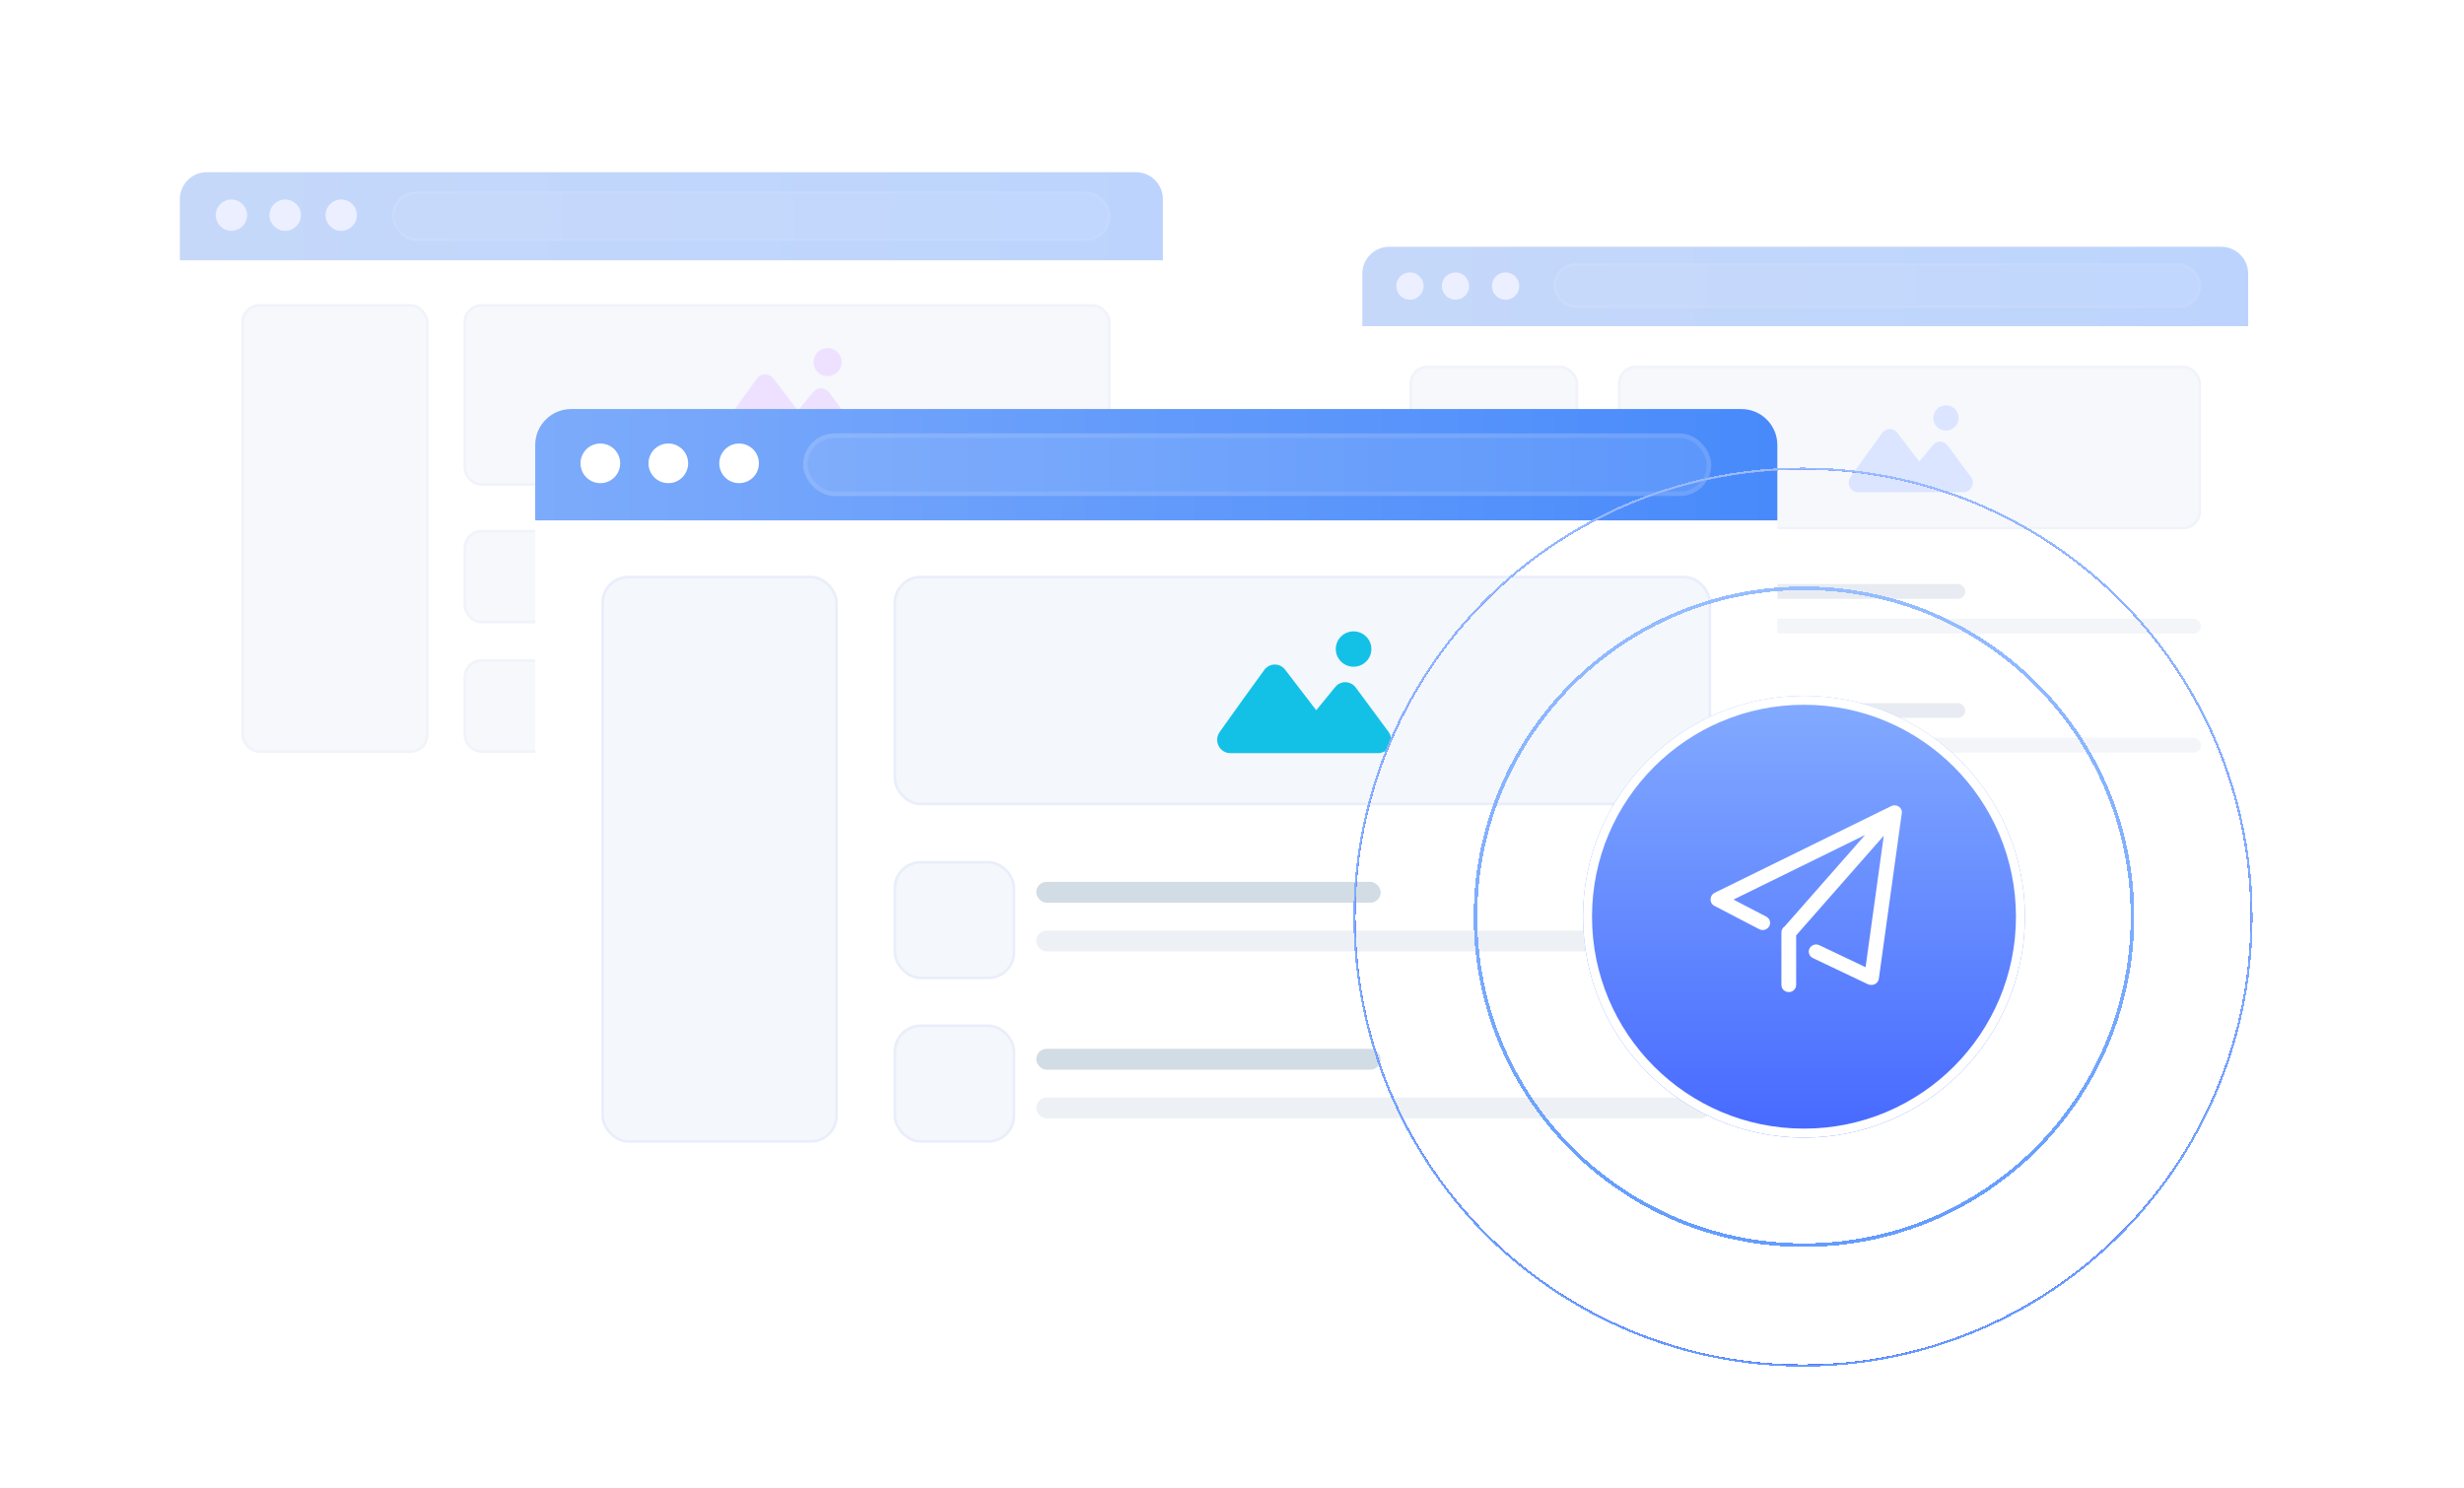 <svg width="548" height="331" viewBox="0 0 548 331" fill="none" xmlns="http://www.w3.org/2000/svg">
<g id="Group 2085667615">
<g id="Group 2085667614">
<g id="Group 2085667498">
<g id="Group 2085667494">
<g id="Group 2085667375">
<g id="Rectangle 161127172" filter="url(#filter0_d_2705_823)">
<rect x="40" y="38.302" width="218.637" height="142.696" rx="8" fill="white"/>
</g>
<path id="Rectangle 161127185" d="M40 44.302C40 40.988 42.686 38.302 46 38.302H252.637C255.951 38.302 258.637 40.988 258.637 44.302V57.9H40V44.302Z" fill="url(#paint0_linear_2705_823)"/>
<circle id="Ellipse 4255125" cx="51.465" cy="47.859" r="3.489" fill="#ECEFFF"/>
<circle id="Ellipse 4255126" cx="63.426" cy="47.859" r="3.489" fill="#ECEFFF"/>
<circle id="Ellipse 4255127" cx="75.887" cy="47.859" r="3.489" fill="#ECEFFF"/>
</g>
<g id="Rectangle 161127277">
<rect x="87.156" y="42.589" width="159.844" height="11.024" rx="5.512" fill="white" fill-opacity="0.06"/>
<rect x="87.456" y="42.889" width="159.244" height="10.424" rx="5.212" stroke="white" stroke-opacity="0.06" stroke-width="0.6"/>
</g>
<rect id="Rectangle 161127278" x="103.378" y="67.942" width="143.321" height="39.82" rx="3.7" fill="#F6F8FC" stroke="#F1F3FA" stroke-width="0.6"/>
<rect id="Rectangle 161127280" x="103.378" y="118.162" width="20.835" height="20.223" rx="3.7" fill="#F6F8FC" stroke="#F1F3FA" stroke-width="0.6"/>
<rect id="Rectangle 161127283" x="103.378" y="146.946" width="20.835" height="20.223" rx="3.7" fill="#F6F8FC" stroke="#F1F3FA" stroke-width="0.6"/>
<rect id="Rectangle 161127281" x="128.188" y="121.536" width="60.63" height="3.675" rx="1.837" fill="#D2DCE4"/>
<rect id="Rectangle 161127284" x="128.188" y="150.933" width="60.63" height="3.675" rx="1.837" fill="#D2DCE4"/>
<rect id="Rectangle 161127282" x="128.188" y="130.11" width="118.811" height="3.675" rx="1.837" fill="#EDF1F5"/>
<rect id="Rectangle 161127285" x="128.188" y="159.507" width="118.811" height="3.675" rx="1.837" fill="#EDF1F5"/>
<rect id="Rectangle 161127279" x="53.964" y="67.942" width="41.045" height="99.226" rx="3.7" fill="#F6F8FC" stroke="#F1F3FA" stroke-width="0.6"/>
<g id="Vector">
<path d="M184.049 83.664C185.775 83.664 187.181 82.268 187.181 80.552C187.181 78.837 185.775 77.441 184.049 77.441C182.322 77.441 180.917 78.837 180.917 80.552C180.917 82.268 182.32 83.664 184.049 83.664Z" fill="#EEE1FF"/>
<path d="M162.344 98.876H188.357C189.231 98.879 190.03 98.374 190.417 97.575C190.807 96.773 190.724 95.831 190.193 95.117C188.685 93.08 185.678 89.017 184.428 87.325C184.006 86.751 183.349 86.407 182.647 86.391C181.943 86.371 181.269 86.683 180.821 87.238C180.009 88.236 178.533 90.038 177.475 91.328C175.9 89.276 173.184 85.738 171.998 84.184C171.556 83.603 170.894 83.274 170.165 83.28C169.444 83.285 168.782 83.624 168.347 84.209C166.735 86.383 162.308 92.584 160.48 95.151C159.969 95.868 159.897 96.805 160.292 97.596C160.685 98.382 161.478 98.877 162.344 98.876Z" fill="#EEE1FF"/>
</g>
</g>
<g id="Group 2085667495">
<g id="Group 2085667375_2">
<g id="Rectangle 161127172_2" filter="url(#filter1_d_2705_823)">
<rect x="302.984" y="54.894" width="197.019" height="128.587" rx="6" fill="white"/>
</g>
<path id="Rectangle 161127185_2" d="M302.984 60.894C302.984 57.58 305.671 54.894 308.984 54.894H494.003C497.317 54.894 500.003 57.58 500.003 60.894V72.554H302.984V60.894Z" fill="url(#paint1_linear_2705_823)"/>
<circle id="Ellipse 4255125_2" cx="313.571" cy="63.632" r="3.04" fill="#ECEFFF"/>
<circle id="Ellipse 4255126_2" cx="323.704" cy="63.632" r="3.04" fill="#ECEFFF"/>
<circle id="Ellipse 4255127_2" cx="334.852" cy="63.632" r="3.04" fill="#ECEFFF"/>
</g>
<g id="Rectangle 161127277_2">
<rect x="345.477" y="58.566" width="144.039" height="9.934" rx="4.967" fill="white" fill-opacity="0.06"/>
<rect x="345.777" y="58.866" width="143.439" height="9.334" rx="4.667" stroke="white" stroke-opacity="0.06" stroke-width="0.6"/>
</g>
<rect id="Rectangle 161127278_2" x="360.128" y="81.633" width="129.09" height="35.824" rx="3.7" fill="#F6F8FC" stroke="#F1F3FA" stroke-width="0.6"/>
<rect id="Rectangle 161127280_2" x="360.128" y="126.886" width="18.716" height="18.164" rx="5.7" fill="url(#paint2_linear_2705_823)" stroke="#E9EEFA" stroke-width="0.6"/>
<rect id="Rectangle 161127283_2" x="360.128" y="152.825" width="18.716" height="18.164" rx="5.7" fill="url(#paint3_linear_2705_823)" stroke="#E9EEFA" stroke-width="0.6"/>
<rect id="Rectangle 161127281_2" x="382.453" y="129.898" width="54.636" height="3.311" rx="1.656" fill="#E8ECF2"/>
<rect id="Rectangle 161127284_2" x="382.453" y="156.388" width="54.636" height="3.311" rx="1.656" fill="#E8ECF2"/>
<rect id="Rectangle 161127282_2" x="382.453" y="137.624" width="107.064" height="3.311" rx="1.656" fill="#F3F5F8"/>
<rect id="Rectangle 161127285_2" x="382.453" y="164.114" width="107.064" height="3.311" rx="1.656" fill="#F3F5F8"/>
<rect id="Rectangle 161127279_2" x="313.769" y="81.633" width="36.927" height="89.356" rx="3.7" fill="#F6F8FC" stroke="#F1F3FA" stroke-width="0.6"/>
<g id="Vector_2">
<path d="M432.792 95.771C434.348 95.771 435.615 94.512 435.615 92.967C435.615 91.421 434.348 90.163 432.792 90.163C431.237 90.163 429.97 91.421 429.97 92.967C429.97 94.512 431.235 95.771 432.792 95.771Z" fill="#DCE5FF"/>
<path d="M413.233 109.478H436.674C437.462 109.481 438.182 109.026 438.531 108.306C438.883 107.584 438.808 106.735 438.329 106.091C436.97 104.256 434.26 100.594 433.134 99.07C432.754 98.553 432.162 98.242 431.529 98.228C430.895 98.21 430.287 98.492 429.884 98.991C429.152 99.89 427.821 101.515 426.869 102.677C425.449 100.828 423.001 97.639 421.933 96.24C421.534 95.716 420.938 95.419 420.281 95.424C419.631 95.429 419.035 95.735 418.643 96.262C417.19 98.221 413.2 103.809 411.553 106.122C411.093 106.768 411.028 107.612 411.384 108.325C411.738 109.034 412.453 109.48 413.233 109.478Z" fill="#DCE5FF"/>
</g>
</g>
<g id="Group 2085667493">
<g id="Group 2085667375_3">
<g id="Rectangle 161127172_3" filter="url(#filter2_d_2705_823)">
<rect x="119.031" y="90.989" width="276.254" height="180.3" rx="8" fill="white"/>
</g>
<path id="Rectangle 161127185_3" d="M119.031 98.989C119.031 94.571 122.613 90.989 127.031 90.989H387.285C391.703 90.989 395.285 94.571 395.285 98.989V115.751H119.031V98.989Z" fill="url(#paint4_linear_2705_823)"/>
<circle id="Ellipse 4255125_3" cx="133.518" cy="103.065" r="4.409" fill="white"/>
<circle id="Ellipse 4255126_3" cx="148.635" cy="103.065" r="4.409" fill="white"/>
<circle id="Ellipse 4255127_3" cx="164.377" cy="103.065" r="4.409" fill="white"/>
</g>
<g id="Rectangle 161127277_3">
<rect x="178.617" y="96.406" width="201.967" height="13.929" rx="6.964" fill="white" fill-opacity="0.1"/>
<rect x="179.117" y="96.906" width="200.967" height="12.929" rx="6.464" stroke="white" stroke-opacity="0.1"/>
</g>
<rect id="Rectangle 161127278_3" x="199.034" y="128.362" width="181.248" height="50.472" rx="5.7" fill="url(#paint5_linear_2705_823)" stroke="#E9EEFA" stroke-width="0.6"/>
<rect id="Rectangle 161127280_3" x="199.034" y="191.815" width="26.484" height="25.71" rx="5.7" fill="url(#paint6_linear_2705_823)" stroke="#E9EEFA" stroke-width="0.6"/>
<rect id="Rectangle 161127283_3" x="199.034" y="228.184" width="26.484" height="25.71" rx="5.7" fill="url(#paint7_linear_2705_823)" stroke="#E9EEFA" stroke-width="0.6"/>
<rect id="Rectangle 161127281_3" x="230.461" y="196.158" width="76.608" height="4.643" rx="2.321" fill="#D2DCE4"/>
<rect id="Rectangle 161127284_3" x="230.461" y="233.301" width="76.608" height="4.643" rx="2.321" fill="#D2DCE4"/>
<rect id="Rectangle 161127282_3" x="230.461" y="206.991" width="150.121" height="4.643" rx="2.321" fill="#EDF1F5"/>
<rect id="Rectangle 161127285_3" x="230.461" y="244.135" width="150.121" height="4.643" rx="2.321" fill="#EDF1F5"/>
<rect id="Rectangle 161127279_3" x="134.034" y="128.362" width="52.02" height="125.533" rx="5.7" fill="url(#paint8_linear_2705_823)" stroke="#E9EEFA" stroke-width="0.6"/>
<g id="Vector_3">
<path d="M301.041 148.306C303.222 148.306 304.998 146.541 304.998 144.374C304.998 142.207 303.222 140.443 301.041 140.443C298.859 140.443 297.083 142.207 297.083 144.374C297.083 146.541 298.857 148.306 301.041 148.306Z" fill="#14C1E6"/>
<path d="M273.615 167.526H306.484C307.589 167.53 308.598 166.892 309.087 165.883C309.58 164.87 309.475 163.679 308.804 162.777C306.899 160.204 303.099 155.069 301.519 152.932C300.987 152.207 300.157 151.771 299.269 151.751C298.38 151.726 297.528 152.121 296.963 152.821C295.936 154.082 294.07 156.36 292.734 157.99C290.744 155.397 287.312 150.926 285.814 148.963C285.255 148.229 284.419 147.813 283.497 147.82C282.586 147.827 281.75 148.256 281.201 148.994C279.164 151.742 273.569 159.577 271.26 162.82C270.615 163.726 270.523 164.91 271.023 165.909C271.519 166.903 272.521 167.529 273.615 167.526Z" fill="#14C1E6"/>
</g>
</g>
<g id="Group 2085667497">
<g id="Ellipse 4255131" filter="url(#filter3_d_2705_823)">
<circle cx="401.208" cy="199.91" r="73.058" stroke="url(#paint9_linear_2705_823)" stroke-width="0.8" shape-rendering="crispEdges"/>
</g>
<g id="Ellipse 4255132" filter="url(#filter4_d_2705_823)">
<circle cx="401" cy="200" r="99.75" stroke="url(#paint10_linear_2705_823)" stroke-width="0.5" shape-rendering="crispEdges"/>
</g>
<g id="Ellipse 4255133" filter="url(#filter5_d_2705_823)">
<circle cx="401" cy="200" r="99.8" stroke="url(#paint11_linear_2705_823)" stroke-width="0.4" shape-rendering="crispEdges"/>
</g>
<g id="Ellipse 4255130" filter="url(#filter6_d_2705_823)">
<circle cx="401.211" cy="199.91" r="49.141" fill="url(#paint12_linear_2705_823)"/>
<circle cx="401.211" cy="199.91" r="48.141" stroke="white" stroke-width="2"/>
</g>
<path id="Vector_4" d="M422.817 180.007C422.817 180.002 422.813 180.002 422.813 179.998C422.613 179.627 422.275 179.348 421.871 179.218L421.857 179.214C421.779 179.19 421.699 179.172 421.618 179.161C421.597 179.155 421.574 179.147 421.547 179.147C421.473 179.139 421.397 179.137 421.322 179.142C421.289 179.142 421.263 179.138 421.231 179.142C421.01 179.158 420.796 179.217 420.598 179.317L381.346 198.591C380.847 198.831 380.512 199.311 380.46 199.857C380.344 200.531 380.685 201.202 381.301 201.509L391.261 206.694C391.502 206.82 391.763 206.881 392.034 206.881C392.635 206.884 393.19 206.564 393.481 206.044C393.686 205.671 393.73 205.233 393.604 204.828C393.478 204.423 393.193 204.085 392.812 203.891L385.534 200.103L414.809 185.724L396.953 206.027C396.94 206.041 396.934 206.058 396.923 206.071C396.466 206.361 396.191 206.86 396.19 207.397V219.087C396.193 219.514 396.367 219.922 396.675 220.221C396.983 220.519 397.399 220.683 397.83 220.677V220.681C398.26 220.686 398.675 220.521 398.983 220.223C399.29 219.925 399.466 219.518 399.47 219.091V208.07L418.958 185.892L414.907 215.142L404.631 210.252C403.822 209.867 402.85 210.188 402.438 210.978C402.25 211.359 402.223 211.799 402.364 212.2C402.506 212.6 402.803 212.928 403.19 213.11L415.401 218.925C415.627 219.031 415.874 219.086 416.124 219.085L416.151 219.081C416.178 219.081 416.209 219.091 416.236 219.091C417.049 219.097 417.743 218.509 417.86 217.712L422.924 181.176C423.044 180.787 423.005 180.368 422.815 180.007H422.817H422.817Z" fill="white"/>
</g>
</g>
</g>
</g>
<defs>
<filter id="filter0_d_2705_823" x="20" y="30.302" width="258.641" height="182.696" filterUnits="userSpaceOnUse" color-interpolation-filters="sRGB">
<feFlood flood-opacity="0" result="BackgroundImageFix"/>
<feColorMatrix in="SourceAlpha" type="matrix" values="0 0 0 0 0 0 0 0 0 0 0 0 0 0 0 0 0 0 127 0" result="hardAlpha"/>
<feOffset dy="12"/>
<feGaussianBlur stdDeviation="10"/>
<feComposite in2="hardAlpha" operator="out"/>
<feColorMatrix type="matrix" values="0 0 0 0 0.318 0 0 0 0 0.439 0 0 0 0 0.632 0 0 0 0.1 0"/>
<feBlend mode="normal" in2="BackgroundImageFix" result="effect1_dropShadow_2705_823"/>
<feBlend mode="normal" in="SourceGraphic" in2="effect1_dropShadow_2705_823" result="shape"/>
</filter>
<filter id="filter1_d_2705_823" x="282.984" y="46.894" width="237.016" height="168.587" filterUnits="userSpaceOnUse" color-interpolation-filters="sRGB">
<feFlood flood-opacity="0" result="BackgroundImageFix"/>
<feColorMatrix in="SourceAlpha" type="matrix" values="0 0 0 0 0 0 0 0 0 0 0 0 0 0 0 0 0 0 127 0" result="hardAlpha"/>
<feOffset dy="12"/>
<feGaussianBlur stdDeviation="10"/>
<feComposite in2="hardAlpha" operator="out"/>
<feColorMatrix type="matrix" values="0 0 0 0 0.318 0 0 0 0 0.439 0 0 0 0 0.632 0 0 0 0.1 0"/>
<feBlend mode="normal" in2="BackgroundImageFix" result="effect1_dropShadow_2705_823"/>
<feBlend mode="normal" in="SourceGraphic" in2="effect1_dropShadow_2705_823" result="shape"/>
</filter>
<filter id="filter2_d_2705_823" x="99.031" y="82.989" width="316.25" height="220.3" filterUnits="userSpaceOnUse" color-interpolation-filters="sRGB">
<feFlood flood-opacity="0" result="BackgroundImageFix"/>
<feColorMatrix in="SourceAlpha" type="matrix" values="0 0 0 0 0 0 0 0 0 0 0 0 0 0 0 0 0 0 127 0" result="hardAlpha"/>
<feOffset dy="12"/>
<feGaussianBlur stdDeviation="10"/>
<feComposite in2="hardAlpha" operator="out"/>
<feColorMatrix type="matrix" values="0 0 0 0 0.318 0 0 0 0 0.439 0 0 0 0 0.632 0 0 0 0.1 0"/>
<feBlend mode="normal" in2="BackgroundImageFix" result="effect1_dropShadow_2705_823"/>
<feBlend mode="normal" in="SourceGraphic" in2="effect1_dropShadow_2705_823" result="shape"/>
</filter>
<filter id="filter3_d_2705_823" x="315.75" y="118.452" width="170.914" height="170.916" filterUnits="userSpaceOnUse" color-interpolation-filters="sRGB">
<feFlood flood-opacity="0" result="BackgroundImageFix"/>
<feColorMatrix in="SourceAlpha" type="matrix" values="0 0 0 0 0 0 0 0 0 0 0 0 0 0 0 0 0 0 127 0" result="hardAlpha"/>
<feOffset dy="4"/>
<feGaussianBlur stdDeviation="6"/>
<feComposite in2="hardAlpha" operator="out"/>
<feColorMatrix type="matrix" values="0 0 0 0 0 0 0 0 0 0 0 0 0 0 0 0 0 0 0.16 0"/>
<feBlend mode="normal" in2="BackgroundImageFix" result="effect1_dropShadow_2705_823"/>
<feBlend mode="normal" in="SourceGraphic" in2="effect1_dropShadow_2705_823" result="shape"/>
</filter>
<filter id="filter4_d_2705_823" x="289" y="92" width="224" height="224" filterUnits="userSpaceOnUse" color-interpolation-filters="sRGB">
<feFlood flood-opacity="0" result="BackgroundImageFix"/>
<feColorMatrix in="SourceAlpha" type="matrix" values="0 0 0 0 0 0 0 0 0 0 0 0 0 0 0 0 0 0 127 0" result="hardAlpha"/>
<feOffset dy="4"/>
<feGaussianBlur stdDeviation="6"/>
<feComposite in2="hardAlpha" operator="out"/>
<feColorMatrix type="matrix" values="0 0 0 0 0 0 0 0 0 0 0 0 0 0 0 0 0 0 0.16 0"/>
<feBlend mode="normal" in2="BackgroundImageFix" result="effect1_dropShadow_2705_823"/>
<feBlend mode="normal" in="SourceGraphic" in2="effect1_dropShadow_2705_823" result="shape"/>
</filter>
<filter id="filter5_d_2705_823" x="289" y="92" width="224" height="224" filterUnits="userSpaceOnUse" color-interpolation-filters="sRGB">
<feFlood flood-opacity="0" result="BackgroundImageFix"/>
<feColorMatrix in="SourceAlpha" type="matrix" values="0 0 0 0 0 0 0 0 0 0 0 0 0 0 0 0 0 0 127 0" result="hardAlpha"/>
<feOffset dy="4"/>
<feGaussianBlur stdDeviation="6"/>
<feComposite in2="hardAlpha" operator="out"/>
<feColorMatrix type="matrix" values="0 0 0 0 0 0 0 0 0 0 0 0 0 0 0 0 0 0 0.16 0"/>
<feBlend mode="normal" in2="BackgroundImageFix" result="effect1_dropShadow_2705_823"/>
<feBlend mode="normal" in="SourceGraphic" in2="effect1_dropShadow_2705_823" result="shape"/>
</filter>
<filter id="filter6_d_2705_823" x="340.07" y="142.769" width="122.281" height="122.282" filterUnits="userSpaceOnUse" color-interpolation-filters="sRGB">
<feFlood flood-opacity="0" result="BackgroundImageFix"/>
<feColorMatrix in="SourceAlpha" type="matrix" values="0 0 0 0 0 0 0 0 0 0 0 0 0 0 0 0 0 0 127 0" result="hardAlpha"/>
<feOffset dy="4"/>
<feGaussianBlur stdDeviation="6"/>
<feComposite in2="hardAlpha" operator="out"/>
<feColorMatrix type="matrix" values="0 0 0 0 0 0 0 0 0 0 0 0 0 0 0 0 0 0 0.16 0"/>
<feBlend mode="normal" in2="BackgroundImageFix" result="effect1_dropShadow_2705_823"/>
<feBlend mode="normal" in="SourceGraphic" in2="effect1_dropShadow_2705_823" result="shape"/>
</filter>
<linearGradient id="paint0_linear_2705_823" x1="40" y1="48.101" x2="258.637" y2="48.101" gradientUnits="userSpaceOnUse">
<stop stop-color="#C5D8FA"/>
<stop offset="1" stop-color="#BCD4FD"/>
</linearGradient>
<linearGradient id="paint1_linear_2705_823" x1="302.984" y1="63.724" x2="500.003" y2="63.724" gradientUnits="userSpaceOnUse">
<stop stop-color="#C5D8FA"/>
<stop offset="1" stop-color="#BCD4FD"/>
</linearGradient>
<linearGradient id="paint2_linear_2705_823" x1="359.849" y1="126.586" x2="380.512" y2="128.268" gradientUnits="userSpaceOnUse">
<stop offset="1" stop-color="#F4F7FC"/>
</linearGradient>
<linearGradient id="paint3_linear_2705_823" x1="359.849" y1="152.525" x2="380.512" y2="154.206" gradientUnits="userSpaceOnUse">
<stop offset="1" stop-color="#F4F7FC"/>
</linearGradient>
<linearGradient id="paint4_linear_2705_823" x1="119.031" y1="103.37" x2="395.285" y2="103.37" gradientUnits="userSpaceOnUse">
<stop stop-color="#7DABFB"/>
<stop offset="1" stop-color="#488AFB"/>
</linearGradient>
<linearGradient id="paint5_linear_2705_823" x1="198.935" y1="128.062" x2="380.381" y2="179.134" gradientUnits="userSpaceOnUse">
<stop offset="1" stop-color="#F4F7FC"/>
</linearGradient>
<linearGradient id="paint6_linear_2705_823" x1="198.764" y1="191.515" x2="227.737" y2="193.872" gradientUnits="userSpaceOnUse">
<stop offset="1" stop-color="#F4F7FC"/>
</linearGradient>
<linearGradient id="paint7_linear_2705_823" x1="198.764" y1="227.884" x2="227.737" y2="230.242" gradientUnits="userSpaceOnUse">
<stop offset="1" stop-color="#F4F7FC"/>
</linearGradient>
<linearGradient id="paint8_linear_2705_823" x1="133.792" y1="128.062" x2="190.394" y2="129.928" gradientUnits="userSpaceOnUse">
<stop offset="1" stop-color="#F4F7FC"/>
</linearGradient>
<linearGradient id="paint9_linear_2705_823" x1="401.208" y1="126.452" x2="401.208" y2="273.368" gradientUnits="userSpaceOnUse">
<stop stop-color="#96BDFF"/>
<stop offset="1" stop-color="#639CFE"/>
</linearGradient>
<linearGradient id="paint10_linear_2705_823" x1="401" y1="100" x2="401" y2="300" gradientUnits="userSpaceOnUse">
<stop stop-color="#96A2FF"/>
<stop offset="1" stop-color="#6374FE"/>
</linearGradient>
<linearGradient id="paint11_linear_2705_823" x1="401" y1="100" x2="401" y2="300" gradientUnits="userSpaceOnUse">
<stop stop-color="#96BDFF"/>
<stop offset="1" stop-color="#639CFE"/>
</linearGradient>
<linearGradient id="paint12_linear_2705_823" x1="401.211" y1="150.769" x2="401.211" y2="249.051" gradientUnits="userSpaceOnUse">
<stop stop-color="#83ABFF"/>
<stop offset="1" stop-color="#4669FF"/>
</linearGradient>
</defs>
</svg>
